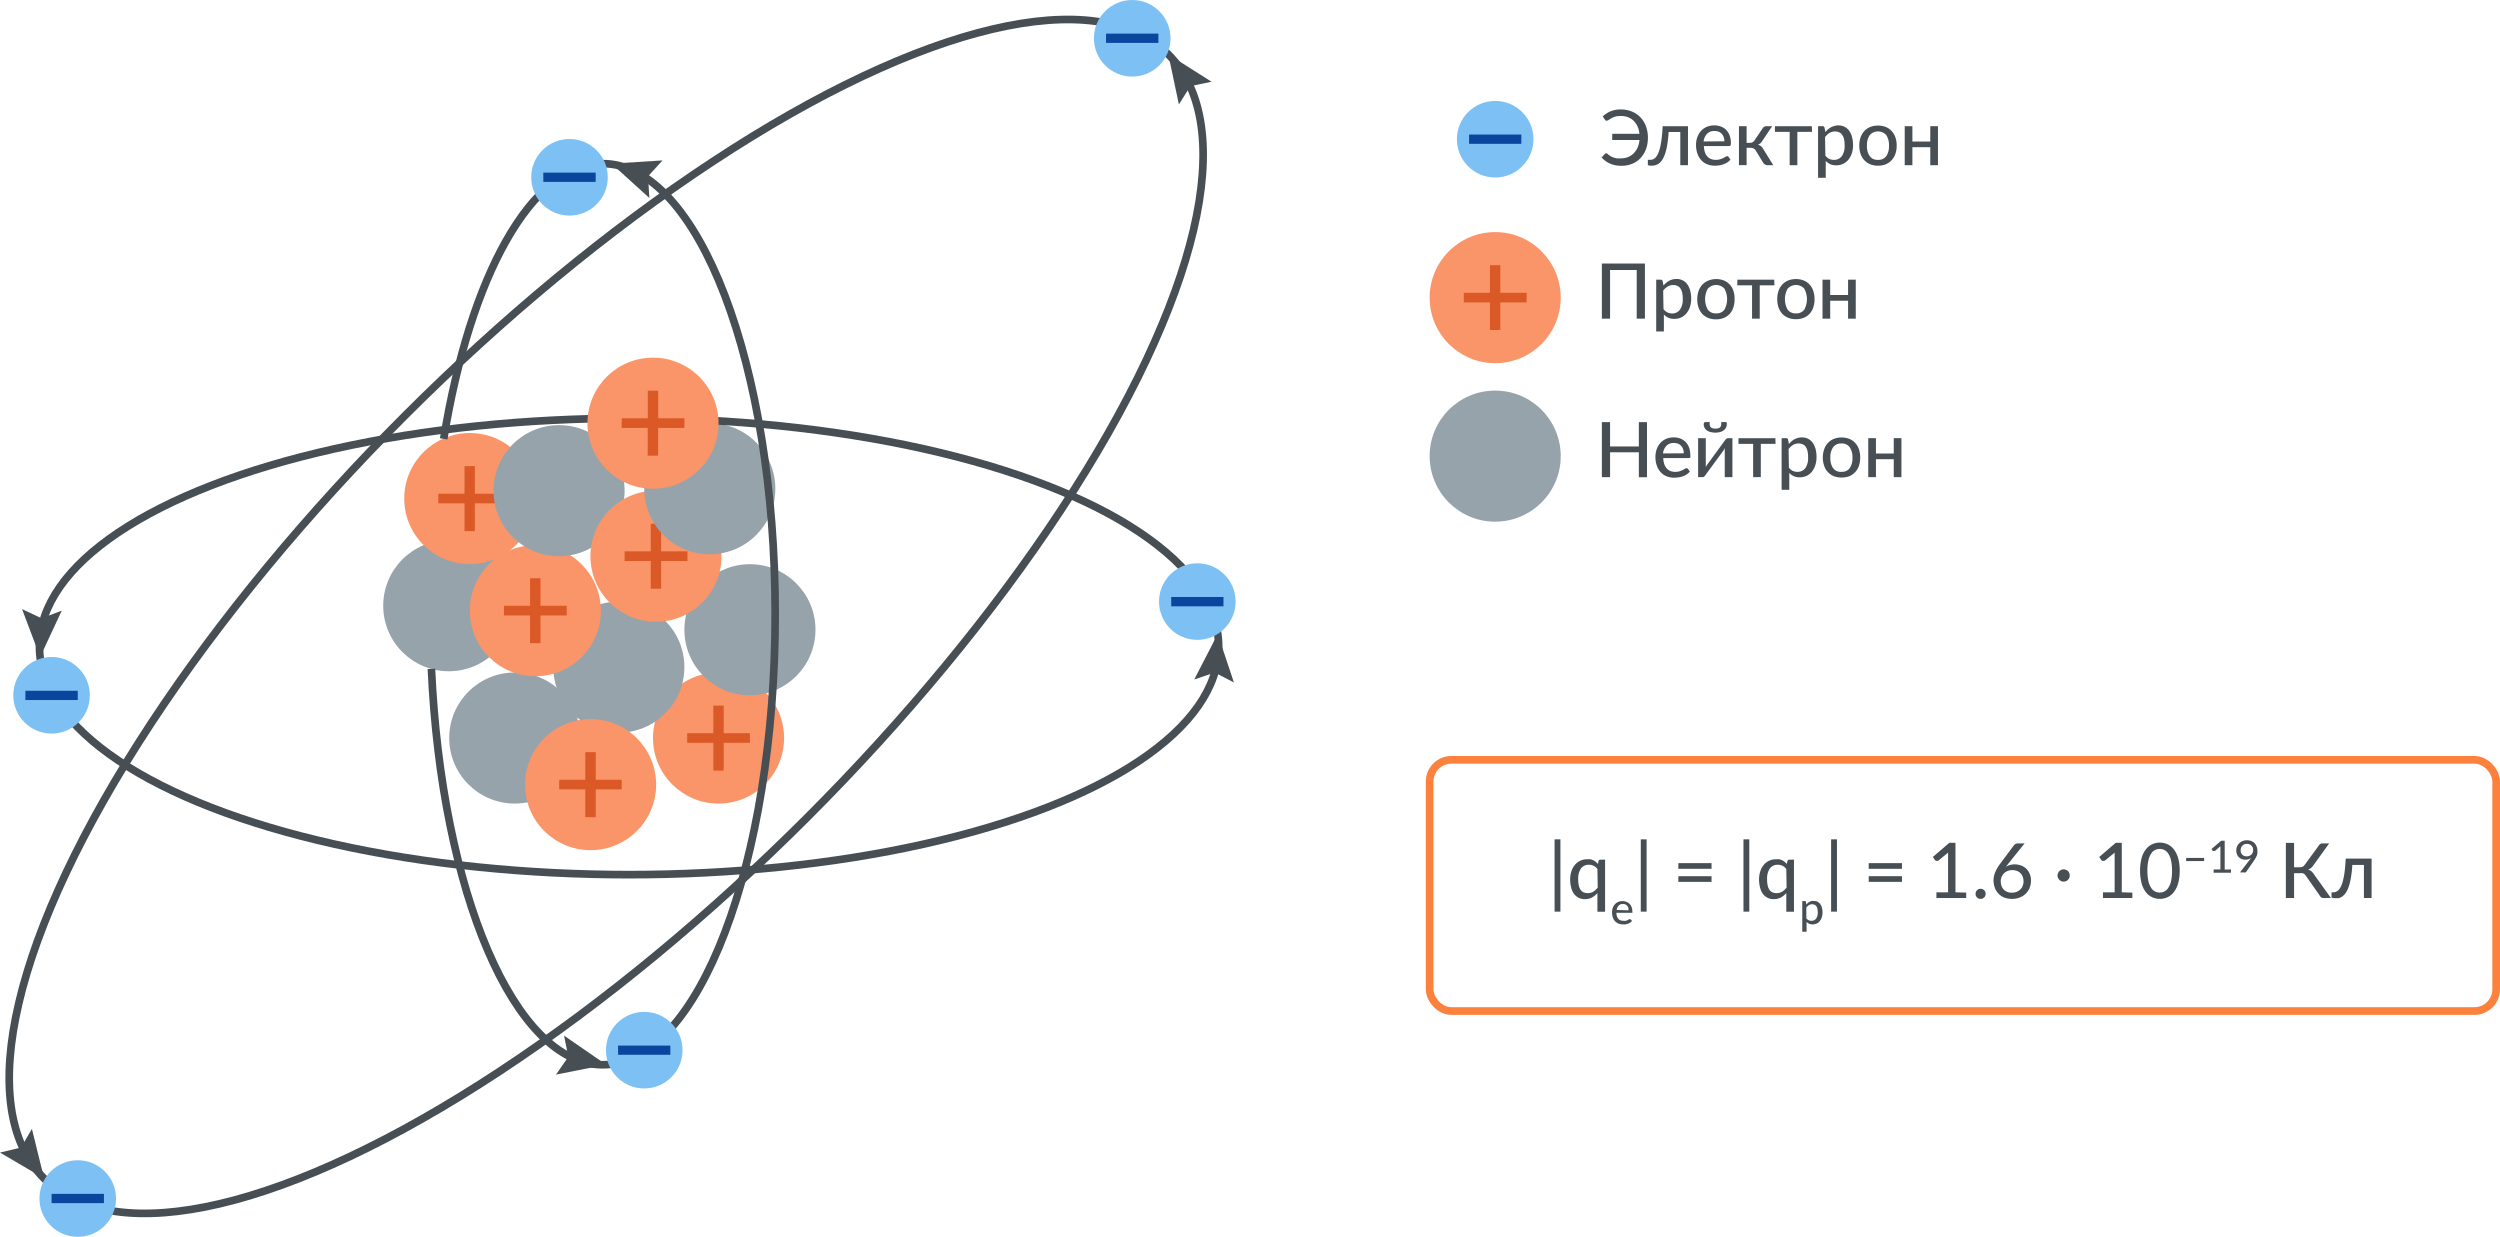 <?xml version="1.0" encoding="UTF-8"?>
<svg xmlns="http://www.w3.org/2000/svg" viewBox="0 0 325.73 161.14">
  <defs>
    <style>.cls-1{fill:#96a3aa;}.cls-2{fill:#f99569;}.cls-3{fill:#db5926;}.cls-4{fill:#7dc1f4;}.cls-5{fill:#0a469e;}.cls-6{fill:#474f54;}.cls-7,.cls-8{fill:none;stroke-miterlimit:10;}.cls-7{stroke:#474f54;}.cls-8{stroke:#fc813d;}</style>
  </defs>
  <g id="Слой_2" data-name="Слой 2">
    <g id="Слой_1-2" data-name="Слой 1">
      <circle class="cls-1" cx="194.81" cy="59.43" r="8.54"></circle>
      <circle class="cls-2" cx="194.81" cy="38.78" r="8.54"></circle>
      <path class="cls-3" d="M198.91,39.4h-3.43V43h-1.35V39.4h-3.41V38.15h3.41v-3.6h1.35v3.6h3.43Z"></path>
      <circle class="cls-4" cx="194.81" cy="18.14" r="4.99"></circle>
      <path class="cls-5" d="M191.41,17.53h6.81v1.21h-6.81Z"></path>
      <path class="cls-6" d="M208.82,15.17a3.64,3.64,0,0,1,1-.66,3.45,3.45,0,0,1,1.37-.25,3.72,3.72,0,0,1,1.43.27,3.3,3.3,0,0,1,1.11.75,3.44,3.44,0,0,1,.72,1.16,4.2,4.2,0,0,1,.26,1.49,4.38,4.38,0,0,1-.24,1.48,3.46,3.46,0,0,1-.7,1.16,3.07,3.07,0,0,1-1.08.76,3.55,3.55,0,0,1-1.41.27,3.68,3.68,0,0,1-1.52-.29,3,3,0,0,1-1.08-.8l.42-.46a.21.21,0,0,1,.16-.07l.09,0,.09.06a2.93,2.93,0,0,0,.36.28,2.09,2.09,0,0,0,.4.19,2.8,2.8,0,0,0,.46.12,4.56,4.56,0,0,0,.55,0,2.38,2.38,0,0,0,.89-.16,2.08,2.08,0,0,0,.73-.47,2.46,2.46,0,0,0,.53-.76,3.18,3.18,0,0,0,.25-1h-3.55v-.81h3.54a3.07,3.07,0,0,0-.26-1,2.56,2.56,0,0,0-.52-.72,2.36,2.36,0,0,0-.73-.45,2.57,2.57,0,0,0-.9-.15,2.78,2.78,0,0,0-.76.09,3.11,3.11,0,0,0-.51.22l-.33.21a.42.42,0,0,1-.23.09.25.25,0,0,1-.13,0,.26.26,0,0,1-.09-.09Z"></path>
      <path class="cls-6" d="M219.93,21.52h-1V17.2h-1.52a15.62,15.62,0,0,1-.18,1.66,6.92,6.92,0,0,1-.29,1.19,3.9,3.9,0,0,1-.37.79,2,2,0,0,1-.44.47,1.47,1.47,0,0,1-.48.22,2.05,2.05,0,0,1-.49.06c-.3,0-.46-.05-.46-.15v-.62H215a1.41,1.41,0,0,0,.35-.05,1.07,1.07,0,0,0,.34-.23,1.82,1.82,0,0,0,.31-.47,4.55,4.55,0,0,0,.28-.78,11,11,0,0,0,.21-1.19c.06-.47.11-1,.14-1.66h3.3Z"></path>
      <path class="cls-6" d="M225.47,20.79a2.41,2.41,0,0,1-.41.37,2.55,2.55,0,0,1-.5.24,2.61,2.61,0,0,1-.55.14,3.53,3.53,0,0,1-.56.05,2.58,2.58,0,0,1-1-.18,2.06,2.06,0,0,1-.77-.52,2.33,2.33,0,0,1-.51-.85,3.26,3.26,0,0,1-.19-1.17,2.84,2.84,0,0,1,.17-1,2.45,2.45,0,0,1,.47-.8,2.25,2.25,0,0,1,.75-.54,2.48,2.48,0,0,1,1-.19,2.39,2.39,0,0,1,.86.15,2,2,0,0,1,.68.44,2.2,2.2,0,0,1,.45.72,2.9,2.9,0,0,1,.16,1,.64.64,0,0,1-.05.3.23.23,0,0,1-.19.08H222a3,3,0,0,0,.13.79,1.68,1.68,0,0,0,.32.56,1.32,1.32,0,0,0,.48.34,1.81,1.81,0,0,0,.63.11,1.89,1.89,0,0,0,.56-.08,2.34,2.34,0,0,0,.41-.16l.29-.16a.43.43,0,0,1,.21-.08.2.2,0,0,1,.18.09Zm-.8-2.38a1.78,1.78,0,0,0-.08-.53,1.31,1.31,0,0,0-.25-.43,1,1,0,0,0-.39-.28,1.43,1.43,0,0,0-.53-.1,1.27,1.27,0,0,0-1,.36,1.66,1.66,0,0,0-.45,1Z"></path>
      <path class="cls-6" d="M229.67,16.7a.61.61,0,0,1,.2-.19.48.48,0,0,1,.26-.07h.77l-1.29,1.92a1.35,1.35,0,0,1-.25.31.77.77,0,0,1-.32.18,1.22,1.22,0,0,1,.41.21,1.18,1.18,0,0,1,.29.36l1.3,2.1h-.68a.69.69,0,0,1-.65-.34l-.93-1.54a.75.75,0,0,0-.28-.28.88.88,0,0,0-.4-.1h-.53v2.26h-1V16.44h1v2.17H228a.69.69,0,0,0,.36-.09.67.67,0,0,0,.25-.25Z"></path>
      <path class="cls-6" d="M236.09,17.18h-1.91v4.34h-1V17.18h-1.92v-.74h4.81Z"></path>
      <path class="cls-6" d="M237.83,17.2a2.89,2.89,0,0,1,.35-.35,2.7,2.7,0,0,1,.39-.27,2.2,2.2,0,0,1,.45-.17,1.59,1.59,0,0,1,.5-.07,1.83,1.83,0,0,1,.79.17,1.69,1.69,0,0,1,.6.5,2.4,2.4,0,0,1,.39.82,4.1,4.1,0,0,1,.14,1.11,3.51,3.51,0,0,1-.15,1,2.79,2.79,0,0,1-.44.84,2.08,2.08,0,0,1-.69.56,2.11,2.11,0,0,1-.92.2,1.87,1.87,0,0,1-.78-.15,2,2,0,0,1-.58-.42v2.2h-1V16.44h.58a.24.24,0,0,1,.26.19Zm0,3.07a1.39,1.39,0,0,0,.52.44,1.52,1.52,0,0,0,.62.12,1.24,1.24,0,0,0,1-.48,2.26,2.26,0,0,0,.37-1.41,3.79,3.79,0,0,0-.08-.82,1.53,1.53,0,0,0-.25-.56.83.83,0,0,0-.38-.32,1.27,1.27,0,0,0-.52-.11,1.45,1.45,0,0,0-.74.19,2.25,2.25,0,0,0-.58.54Z"></path>
      <path class="cls-6" d="M244.69,16.36a2.67,2.67,0,0,1,1,.18,2,2,0,0,1,.77.53,2.19,2.19,0,0,1,.49.82,3.06,3.06,0,0,1,.17,1.08,3.12,3.12,0,0,1-.17,1.09,2.22,2.22,0,0,1-1.26,1.35,2.67,2.67,0,0,1-1,.18,2.71,2.71,0,0,1-1-.18,2.25,2.25,0,0,1-.78-.53,2.39,2.39,0,0,1-.49-.82,3.37,3.37,0,0,1-.17-1.09,3.31,3.31,0,0,1,.17-1.08,2.49,2.49,0,0,1,.49-.82,2.12,2.12,0,0,1,.78-.53A2.71,2.71,0,0,1,244.69,16.36Zm0,4.47a1.25,1.25,0,0,0,1.08-.49,2.3,2.3,0,0,0,.35-1.36,2.35,2.35,0,0,0-.35-1.37,1.44,1.44,0,0,0-2.16,0,2.28,2.28,0,0,0-.36,1.37,2.22,2.22,0,0,0,.36,1.36A1.23,1.23,0,0,0,244.69,20.83Z"></path>
      <path class="cls-6" d="M252.5,16.44v5.08h-1V19.18h-2.33v2.34h-1V16.44h1v2h2.33v-2Z"></path>
      <path class="cls-6" d="M214.32,41.52h-1.07V35.18h-3.47v6.34h-1.07V34.34h5.61Z"></path>
      <path class="cls-6" d="M216.74,37.2a3.85,3.85,0,0,1,.35-.35,2.7,2.7,0,0,1,.39-.27,2.2,2.2,0,0,1,.45-.17,2,2,0,0,1,.5-.06,1.7,1.7,0,0,1,.79.17,1.52,1.52,0,0,1,.6.5,2.35,2.35,0,0,1,.39.81,4.23,4.23,0,0,1,.14,1.12,3.49,3.49,0,0,1-.15,1,2.57,2.57,0,0,1-.44.84,2.08,2.08,0,0,1-.69.56,2.11,2.11,0,0,1-.92.2,1.87,1.87,0,0,1-.78-.15,2,2,0,0,1-.58-.42v2.21h-1V36.44h.58a.24.24,0,0,1,.26.2Zm0,3.07a1.39,1.39,0,0,0,.52.44,1.41,1.41,0,0,0,.62.13,1.21,1.21,0,0,0,1-.49,2.25,2.25,0,0,0,.37-1.4,3.89,3.89,0,0,0-.08-.83,1.72,1.72,0,0,0-.24-.56,1,1,0,0,0-.39-.32,1.24,1.24,0,0,0-.52-.1,1.38,1.38,0,0,0-.74.19,2,2,0,0,0-.58.54Z"></path>
      <path class="cls-6" d="M223.6,36.36a2.76,2.76,0,0,1,1,.18,2.17,2.17,0,0,1,1.25,1.35A3.16,3.16,0,0,1,226,39a3.06,3.06,0,0,1-.17,1.08,2.1,2.1,0,0,1-1.25,1.35,2.76,2.76,0,0,1-1,.18,2.71,2.71,0,0,1-1-.18,2.22,2.22,0,0,1-.78-.52,2.43,2.43,0,0,1-.49-.83,3.31,3.31,0,0,1-.17-1.08,3.41,3.41,0,0,1,.17-1.09,2.49,2.49,0,0,1,.49-.82,2.25,2.25,0,0,1,.78-.53A2.71,2.71,0,0,1,223.6,36.36Zm0,4.47a1.26,1.26,0,0,0,1.08-.48,2.86,2.86,0,0,0,0-2.74,1.46,1.46,0,0,0-2.16,0,2.79,2.79,0,0,0,0,2.74A1.25,1.25,0,0,0,223.6,40.83Z"></path>
      <path class="cls-6" d="M231.19,37.18h-1.91v4.34h-1V37.18h-1.92v-.74h4.81Z"></path>
      <path class="cls-6" d="M234,36.36a2.76,2.76,0,0,1,1,.18,2.17,2.17,0,0,1,1.25,1.35,3.16,3.16,0,0,1,.17,1.09,3.06,3.06,0,0,1-.17,1.08A2.1,2.1,0,0,1,235,41.41a2.76,2.76,0,0,1-1,.18,2.71,2.71,0,0,1-1-.18,2.22,2.22,0,0,1-.78-.52,2.43,2.43,0,0,1-.49-.83,3.31,3.31,0,0,1-.17-1.08,3.41,3.41,0,0,1,.17-1.09,2.49,2.49,0,0,1,.49-.82,2.25,2.25,0,0,1,.78-.53A2.71,2.71,0,0,1,234,36.36Zm0,4.47a1.26,1.26,0,0,0,1.08-.48,2.86,2.86,0,0,0,0-2.74,1.46,1.46,0,0,0-2.16,0,2.79,2.79,0,0,0,0,2.74A1.25,1.25,0,0,0,234,40.83Z"></path>
      <path class="cls-6" d="M241.79,36.44v5.08h-1V39.18h-2.33v2.34h-1V36.44h1v2h2.33v-2Z"></path>
      <path class="cls-6" d="M214.59,55v7.18h-1.06V58.93h-3.75v3.24h-1.07V55h1.07v3.17h3.75V55Z"></path>
      <path class="cls-6" d="M220.18,61.44a2.08,2.08,0,0,1-.41.37,2.3,2.3,0,0,1-.5.24,2.61,2.61,0,0,1-.55.14,3.53,3.53,0,0,1-.56.05,2.58,2.58,0,0,1-1-.18,2.06,2.06,0,0,1-.77-.52,2.33,2.33,0,0,1-.51-.85,3.26,3.26,0,0,1-.19-1.17,2.84,2.84,0,0,1,.17-1,2.45,2.45,0,0,1,.47-.8,2.25,2.25,0,0,1,.75-.54,2.48,2.48,0,0,1,1-.19,2.39,2.39,0,0,1,.86.15,2,2,0,0,1,.68.44,2.2,2.2,0,0,1,.45.72,2.9,2.9,0,0,1,.16,1,.64.64,0,0,1,0,.3.21.21,0,0,1-.19.08h-3.33a3,3,0,0,0,.13.79,1.68,1.68,0,0,0,.32.56,1.32,1.32,0,0,0,.48.34,1.81,1.81,0,0,0,.63.11,1.84,1.84,0,0,0,.56-.08,2.34,2.34,0,0,0,.41-.16l.29-.16a.43.43,0,0,1,.21-.08.2.2,0,0,1,.18.09Zm-.8-2.38a1.78,1.78,0,0,0-.08-.53,1.31,1.31,0,0,0-.25-.43,1,1,0,0,0-.39-.28,1.43,1.43,0,0,0-.53-.1,1.27,1.27,0,0,0-1,.36,1.63,1.63,0,0,0-.45,1Z"></path>
      <path class="cls-6" d="M225.72,57.09v5.08h-1V58.85a1.7,1.7,0,0,1,0-.22l0-.25-.1.2a.86.86,0,0,1-.1.16l-2.33,3.18a.8.8,0,0,1-.15.17.27.27,0,0,1-.2.08h-.59V57.09h1v3.32a1.93,1.93,0,0,1,0,.23,1,1,0,0,1,0,.24,1.93,1.93,0,0,1,.2-.36l2.33-3.19a1.1,1.1,0,0,1,.15-.16.32.32,0,0,1,.21-.08Zm-2.15-1.25a1.06,1.06,0,0,0,.34-.05.42.42,0,0,0,.22-.14.57.57,0,0,0,.12-.26,1.59,1.59,0,0,0,0-.4h.57a.18.18,0,0,1,.16.09.33.33,0,0,1,0,.2.93.93,0,0,1-.1.45,1,1,0,0,1-.3.34,1.28,1.28,0,0,1-.47.22,2.48,2.48,0,0,1-1.25,0,1.33,1.33,0,0,1-.48-.22.85.85,0,0,1-.29-.34.94.94,0,0,1-.11-.45.34.34,0,0,1,.06-.2.16.16,0,0,1,.15-.09h.58a1.59,1.59,0,0,0,0,.4.57.57,0,0,0,.12.26.38.38,0,0,0,.22.14A1,1,0,0,0,223.57,55.84Z"></path>
      <path class="cls-6" d="M231.34,57.83h-1.92v4.34h-1V57.83h-1.91v-.74h4.81Z"></path>
      <path class="cls-6" d="M233.08,57.85a2.81,2.81,0,0,1,.34-.35,2.7,2.7,0,0,1,.39-.27,2.2,2.2,0,0,1,.45-.17,1.7,1.7,0,0,1,.51-.07,1.86,1.86,0,0,1,.79.17,1.79,1.79,0,0,1,.6.5,2.84,2.84,0,0,1,.39.82,4.13,4.13,0,0,1,.13,1.11,3.51,3.51,0,0,1-.15,1,2.78,2.78,0,0,1-.43.84,2.08,2.08,0,0,1-.69.56,2.14,2.14,0,0,1-.92.2,1.81,1.81,0,0,1-.78-.15,1.83,1.83,0,0,1-.58-.42v2.2h-1V57.09h.59a.23.23,0,0,1,.25.19Zm0,3.07a1.32,1.32,0,0,0,.52.44,1.52,1.52,0,0,0,.62.12,1.25,1.25,0,0,0,1-.48,2.33,2.33,0,0,0,.36-1.41,3.25,3.25,0,0,0-.08-.82,1.38,1.38,0,0,0-.24-.56.81.81,0,0,0-.39-.32,1.21,1.21,0,0,0-.52-.11,1.41,1.41,0,0,0-.73.19,2.1,2.1,0,0,0-.58.54Z"></path>
      <path class="cls-6" d="M239.94,57a2.71,2.71,0,0,1,1,.18,2.08,2.08,0,0,1,.77.53,2.24,2.24,0,0,1,.49.82,3.31,3.31,0,0,1,.17,1.08,3.37,3.37,0,0,1-.17,1.09,2.24,2.24,0,0,1-.49.82,2.21,2.21,0,0,1-.77.53,3,3,0,0,1-2,0,2.21,2.21,0,0,1-.77-.53,2.11,2.11,0,0,1-.49-.82,3.12,3.12,0,0,1-.18-1.09,3.06,3.06,0,0,1,.18-1.08,2.11,2.11,0,0,1,.49-.82,2.08,2.08,0,0,1,.77-.53A2.73,2.73,0,0,1,239.94,57Zm0,4.47A1.21,1.21,0,0,0,241,61a2.22,2.22,0,0,0,.36-1.36,2.28,2.28,0,0,0-.36-1.37,1.24,1.24,0,0,0-1.07-.49,1.28,1.28,0,0,0-1.09.49,2.28,2.28,0,0,0-.36,1.37,2.22,2.22,0,0,0,.36,1.36A1.25,1.25,0,0,0,239.94,61.48Z"></path>
      <path class="cls-6" d="M247.74,57.09v5.08h-1V59.83h-2.32v2.34h-1V57.09h1v2h2.32v-2Z"></path>
      <circle class="cls-1" cx="58.47" cy="78.92" r="8.54"></circle>
      <circle class="cls-2" cx="61.21" cy="64.96" r="8.54"></circle>
      <path class="cls-3" d="M65.3,65.58H61.87V69.2H60.52V65.58H57.11V64.33h3.41v-3.6h1.35v3.6H65.3Z"></path>
      <circle class="cls-1" cx="67.07" cy="96.16" r="8.54"></circle>
      <circle class="cls-2" cx="93.62" cy="96.16" r="8.54"></circle>
      <path class="cls-3" d="M97.71,96.78H94.29v3.62H92.94V96.78H89.53V95.53h3.41v-3.6h1.35v3.6h3.42Z"></path>
      <circle class="cls-1" cx="80.63" cy="86.92" r="8.54"></circle>
      <circle class="cls-2" cx="76.95" cy="102.23" r="8.54"></circle>
      <path class="cls-3" d="M81,102.85H77.62v3.62H76.26v-3.62h-3.4V101.6h3.4V98h1.36v3.6H81Z"></path>
      <circle class="cls-1" cx="97.71" cy="82.05" r="8.54"></circle>
      <circle class="cls-2" cx="69.75" cy="79.57" r="8.54"></circle>
      <path class="cls-3" d="M73.84,80.19H70.42V83.8H69.06V80.19h-3.4V78.93h3.4V75.34h1.36v3.59h3.42Z"></path>
      <circle class="cls-1" cx="72.84" cy="63.93" r="8.54"></circle>
      <circle class="cls-2" cx="85.47" cy="72.47" r="8.54"></circle>
      <path class="cls-3" d="M89.57,73.09H86.14v3.62H84.79V73.09H81.38V71.83h3.41V68.24h1.35v3.59h3.43Z"></path>
      <circle class="cls-1" cx="92.48" cy="63.68" r="8.54"></circle>
      <ellipse class="cls-7" cx="78.98" cy="80.32" rx="103.57" ry="37.04" transform="translate(-33.66 79.37) rotate(-45)"></ellipse>
      <ellipse class="cls-7" cx="81.96" cy="84.23" rx="76.82" ry="29.73"></ellipse>
      <path class="cls-7" d="M57.81,57.18c3.42-21.07,11.41-35.86,20.72-35.86C91,21.32,101,47.61,101,80S91,138.73,78.53,138.73c-11.49,0-21-22.52-22.32-51.58"></path>
      <circle class="cls-4" cx="147.52" cy="4.99" r="4.99"></circle>
      <path class="cls-5" d="M144.11,4.38h6.82V5.59h-6.82Z"></path>
      <circle class="cls-4" cx="74.2" cy="23.1" r="4.99"></circle>
      <path class="cls-5" d="M70.79,22.49h6.82V23.7H70.79Z"></path>
      <circle class="cls-4" cx="6.72" cy="90.59" r="4.99"></circle>
      <path class="cls-5" d="M3.31,90h6.82v1.21H3.31Z"></path>
      <circle class="cls-4" cx="10.13" cy="156.16" r="4.99"></circle>
      <path class="cls-5" d="M6.72,155.55h6.82v1.21H6.72Z"></path>
      <circle class="cls-4" cx="83.94" cy="136.83" r="4.99"></circle>
      <path class="cls-5" d="M80.53,136.23h6.81v1.2H80.53Z"></path>
      <circle class="cls-4" cx="156" cy="78.38" r="4.99"></circle>
      <path class="cls-5" d="M152.6,77.78h6.81V79H152.6Z"></path>
      <circle class="cls-2" cx="85.08" cy="55.14" r="8.54"></circle>
      <path class="cls-3" d="M89.17,55.76H85.75v3.61H84.39V55.76H81V54.5h3.4V50.9h1.36v3.6h3.42Z"></path>
      <polygon class="cls-6" points="2.87 79.36 5.42 80.56 8.05 79.56 5.23 85.6 2.87 79.36"></polygon>
      <polygon class="cls-6" points="0 150.17 2.74 149.51 4.16 147.08 5.75 153.55 0 150.17"></polygon>
      <polygon class="cls-6" points="72.44 140.01 74.05 137.69 73.49 134.93 78.98 138.72 72.44 140.01"></polygon>
      <line class="cls-7" x1="158.27" y1="87.62" x2="158.34" y2="86.77"></line>
      <polygon class="cls-6" points="160.77 88.92 158.27 87.63 155.6 88.53 158.66 82.6 160.77 88.92"></polygon>
      <line class="cls-7" x1="154.99" y1="11.07" x2="154.61" y2="10.51"></line>
      <polygon class="cls-6" points="157.86 10.65 155.1 11.22 153.6 13.61 152.22 7.08 157.86 10.65"></polygon>
      <polygon class="cls-6" points="86.32 20.9 84.43 22.98 84.61 25.8 79.67 21.32 86.32 20.9"></polygon>
      <path class="cls-6" d="M202.55,109.36h.76v9.42h-.76Z"></path>
      <path class="cls-6" d="M209.13,112v6.79h-1v-2.43a2.78,2.78,0,0,1-.71.58,2,2,0,0,1-.93.21,1.73,1.73,0,0,1-.79-.17,1.75,1.75,0,0,1-.6-.49,2.15,2.15,0,0,1-.38-.82,4.1,4.1,0,0,1-.14-1.11,3.51,3.51,0,0,1,.15-1,2.4,2.4,0,0,1,.44-.84,2,2,0,0,1,1.6-.76,2.15,2.15,0,0,1,.45,0,2.12,2.12,0,0,1,.38.13,1.77,1.77,0,0,1,.32.21,2.37,2.37,0,0,1,.28.27l.07-.36a.23.23,0,0,1,.25-.2Zm-1,1.23a1.28,1.28,0,0,0-.51-.43,1.45,1.45,0,0,0-.63-.13,1.24,1.24,0,0,0-1,.48,2.33,2.33,0,0,0-.36,1.41,3.38,3.38,0,0,0,.08.83,1.51,1.51,0,0,0,.24.56.94.94,0,0,0,.39.32,1.38,1.38,0,0,0,.52.1,1.44,1.44,0,0,0,.73-.19,2.25,2.25,0,0,0,.58-.54Z"></path>
      <path class="cls-6" d="M212.64,120a1.27,1.27,0,0,1-.25.21,1.59,1.59,0,0,1-.29.15l-.32.08a1.77,1.77,0,0,1-.32,0,1.48,1.48,0,0,1-.57-.1,1.37,1.37,0,0,1-.45-.3,1.39,1.39,0,0,1-.3-.5,2,2,0,0,1-.1-.68,1.7,1.7,0,0,1,.09-.57,1.47,1.47,0,0,1,.28-.47,1.17,1.17,0,0,1,.44-.31,1.45,1.45,0,0,1,1.08,0,1.16,1.16,0,0,1,.39.26,1.11,1.11,0,0,1,.26.42,1.4,1.4,0,0,1,.1.56.36.36,0,0,1,0,.18.13.13,0,0,1-.11,0H210.6a1.58,1.58,0,0,0,.08.46.88.88,0,0,0,.18.33.77.77,0,0,0,.28.19,1.06,1.06,0,0,0,.37.06,1.15,1.15,0,0,0,.33,0l.23-.09.17-.1a.24.24,0,0,1,.12,0,.13.13,0,0,1,.11,0Zm-.47-1.39a1.06,1.06,0,0,0,0-.31A.77.77,0,0,0,212,118a.73.73,0,0,0-.23-.16.75.75,0,0,0-.31-.06.73.73,0,0,0-.56.21,1,1,0,0,0-.26.57Z"></path>
      <path class="cls-6" d="M213.78,109.36h.76v9.42h-.76Z"></path>
      <path class="cls-6" d="M218.68,112.46H223v.74h-4.33Zm0,1.7H223v.74h-4.33Z"></path>
      <path class="cls-6" d="M227.16,109.36h.76v9.42h-.76Z"></path>
      <path class="cls-6" d="M233.74,112v6.79h-1v-2.43a2.78,2.78,0,0,1-.71.58,2,2,0,0,1-.93.21,1.73,1.73,0,0,1-.79-.17,1.75,1.75,0,0,1-.6-.49,2.31,2.31,0,0,1-.38-.82,4.1,4.1,0,0,1-.14-1.11,3.51,3.51,0,0,1,.15-1,2.4,2.4,0,0,1,.44-.84,2,2,0,0,1,1.6-.76,2.15,2.15,0,0,1,.45,0,2.12,2.12,0,0,1,.38.13,1.48,1.48,0,0,1,.32.21,2.37,2.37,0,0,1,.28.27l.07-.36a.23.23,0,0,1,.25-.2Zm-1,1.23a1.28,1.28,0,0,0-.51-.43,1.45,1.45,0,0,0-.63-.13,1.24,1.24,0,0,0-1,.48,2.33,2.33,0,0,0-.36,1.41,3.38,3.38,0,0,0,.08.83,1.51,1.51,0,0,0,.24.56.94.94,0,0,0,.39.32,1.38,1.38,0,0,0,.52.1,1.44,1.44,0,0,0,.73-.19,2.25,2.25,0,0,0,.58-.54Z"></path>
      <path class="cls-6" d="M235.35,117.85c.07-.07.13-.14.2-.2a1.88,1.88,0,0,1,.23-.16l.26-.1a1.45,1.45,0,0,1,.3,0,1.14,1.14,0,0,1,.46.09,1,1,0,0,1,.35.3,1.38,1.38,0,0,1,.23.47,2.57,2.57,0,0,1,.08.65,2,2,0,0,1-.09.61,1.53,1.53,0,0,1-.26.49,1.16,1.16,0,0,1-.4.33,1.32,1.32,0,0,1-.53.11,1.26,1.26,0,0,1-.46-.08,1.15,1.15,0,0,1-.34-.25v1.29h-.56v-4h.34a.13.13,0,0,1,.14.11Zm0,1.79a.81.81,0,0,0,.31.26.8.8,0,0,0,.36.07.7.7,0,0,0,.6-.28,1.29,1.29,0,0,0,.22-.82,2.14,2.14,0,0,0-.05-.48,1,1,0,0,0-.14-.33.58.58,0,0,0-.23-.18.73.73,0,0,0-.3-.06.77.77,0,0,0-.43.11,1.39,1.39,0,0,0-.34.31Z"></path>
      <path class="cls-6" d="M238.58,109.36h.76v9.42h-.76Z"></path>
      <path class="cls-6" d="M243.48,112.46h4.33v.74h-4.33Zm0,1.7h4.33v.74h-4.33Z"></path>
      <path class="cls-6" d="M256.18,116.3V117H252.3v-.74h1.52v-4.71c0-.15,0-.3,0-.46l-1.22,1a.31.31,0,0,1-.14.07h-.13l-.11,0-.08-.07-.31-.43,2.15-1.85h.8v6.45Z"></path>
      <path class="cls-6" d="M257.4,116.46a.75.75,0,0,1,.05-.26.6.6,0,0,1,.14-.21.72.72,0,0,1,.2-.14.7.7,0,0,1,.52,0,.77.77,0,0,1,.21.14.6.6,0,0,1,.14.21.7.7,0,0,1,0,.52.6.6,0,0,1-.14.21.77.77,0,0,1-.21.14.7.7,0,0,1-.52,0,.72.72,0,0,1-.2-.14.6.6,0,0,1-.14-.21A.75.75,0,0,1,257.4,116.46Z"></path>
      <path class="cls-6" d="M261.66,112.53c-.05.08-.11.15-.16.22a1.56,1.56,0,0,0-.16.2,1.7,1.7,0,0,1,.53-.24,2.18,2.18,0,0,1,.63-.09,2.38,2.38,0,0,1,.81.14,2,2,0,0,1,.68.41,1.86,1.86,0,0,1,.46.67,2.25,2.25,0,0,1,.17.92,2.41,2.41,0,0,1-.18.93,2.29,2.29,0,0,1-.5.75,2.37,2.37,0,0,1-.79.5,2.71,2.71,0,0,1-1,.18,2.86,2.86,0,0,1-1-.17,2.06,2.06,0,0,1-.75-.5,2.21,2.21,0,0,1-.49-.78,3,3,0,0,1-.17-1,2.77,2.77,0,0,1,.21-1,5.33,5.33,0,0,1,.66-1.14l1.79-2.4a.6.6,0,0,1,.21-.17.78.78,0,0,1,.31-.07h.87Zm.46,3.78a1.81,1.81,0,0,0,.63-.11,1.47,1.47,0,0,0,.48-.31,1.38,1.38,0,0,0,.31-.47,1.58,1.58,0,0,0,.11-.58,1.71,1.71,0,0,0-.11-.62,1.23,1.23,0,0,0-.3-.46,1.16,1.16,0,0,0-.46-.29,1.64,1.64,0,0,0-.6-.1,1.52,1.52,0,0,0-.62.12,1.38,1.38,0,0,0-.47.31,1.41,1.41,0,0,0-.3.46,1.51,1.51,0,0,0-.11.56,1.89,1.89,0,0,0,.1.6,1.23,1.23,0,0,0,.28.47,1.34,1.34,0,0,0,.45.31A1.66,1.66,0,0,0,262.12,116.31Z"></path>
      <path class="cls-6" d="M268.08,114.07a.67.67,0,0,1,.07-.31.77.77,0,0,1,.72-.49.81.81,0,0,1,.31.06.78.78,0,0,1,.26.17.9.9,0,0,1,.17.26.81.81,0,0,1,.06.31.78.78,0,0,1-.06.31.74.74,0,0,1-.17.25.81.81,0,0,1-.26.18.81.81,0,0,1-.31.06.73.73,0,0,1-.3-.06.76.76,0,0,1-.25-.18.62.62,0,0,1-.17-.25A.64.64,0,0,1,268.08,114.07Z"></path>
      <path class="cls-6" d="M277.83,116.3V117H274v-.74h1.52v-4.71c0-.15,0-.3,0-.46l-1.22,1a.27.27,0,0,1-.14.07H274l-.11,0-.08-.07-.3-.43,2.15-1.85h.79v6.45Z"></path>
      <path class="cls-6" d="M284,113.45a6,6,0,0,1-.2,1.63,3.52,3.52,0,0,1-.56,1.15,2.22,2.22,0,0,1-.83.67,2.54,2.54,0,0,1-1,.22,2.49,2.49,0,0,1-1-.22,2.22,2.22,0,0,1-.83-.67,3.33,3.33,0,0,1-.55-1.15,6.74,6.74,0,0,1,0-3.26,3.19,3.19,0,0,1,.55-1.14,2.16,2.16,0,0,1,.83-.68,2.49,2.49,0,0,1,1-.22,2.54,2.54,0,0,1,1,.22,2.16,2.16,0,0,1,.83.68,3.37,3.37,0,0,1,.56,1.14A6.06,6.06,0,0,1,284,113.45Zm-1,0a6.29,6.29,0,0,0-.13-1.35,2.68,2.68,0,0,0-.36-.88,1.29,1.29,0,0,0-1.12-.61,1.26,1.26,0,0,0-.6.14,1.2,1.2,0,0,0-.51.47,2.68,2.68,0,0,0-.36.88,6.29,6.29,0,0,0-.13,1.35,6.46,6.46,0,0,0,.13,1.36,2.71,2.71,0,0,0,.36.87,1.2,1.2,0,0,0,.51.47,1.26,1.26,0,0,0,.6.14,1.29,1.29,0,0,0,1.12-.61,2.71,2.71,0,0,0,.36-.87A6.46,6.46,0,0,0,283,113.45Z"></path>
      <path class="cls-6" d="M284.84,111.78h2.34v.41h-2.34Z"></path>
      <path class="cls-6" d="M290.68,113.28v.43h-2.26v-.43h.88v-2.74c0-.09,0-.18,0-.28l-.71.61-.08,0a.22.22,0,0,1-.08,0l-.06,0-.05,0-.18-.25,1.26-1.08h.46v3.76Z"></path>
      <path class="cls-6" d="M293.09,112.06l.21-.29a1.06,1.06,0,0,1-.35.18,1.4,1.4,0,0,1-.41.06,1.27,1.27,0,0,1-.44-.08,1,1,0,0,1-.63-.61,1.21,1.21,0,0,1-.1-.52,1.25,1.25,0,0,1,.1-.51,1.22,1.22,0,0,1,.29-.42,1.35,1.35,0,0,1,.44-.29,1.48,1.48,0,0,1,.57-.1,1.38,1.38,0,0,1,.55.1,1.28,1.28,0,0,1,.43.28,1.43,1.43,0,0,1,.27.43,1.58,1.58,0,0,1,.1.55,2,2,0,0,1,0,.35,1.68,1.68,0,0,1-.09.32,3,3,0,0,1-.16.31c-.06.1-.12.21-.2.32l-1,1.44a.27.27,0,0,1-.12.09.34.34,0,0,1-.18,0h-.52Zm-1.15-1.3a.81.81,0,0,0,.21.6.78.78,0,0,0,.58.21.8.8,0,0,0,.36-.07.78.78,0,0,0,.26-.17.81.81,0,0,0,.22-.56.93.93,0,0,0-.06-.34.78.78,0,0,0-.17-.26.76.76,0,0,0-.26-.16.79.79,0,0,0-.32-.06,1,1,0,0,0-.34.06.74.74,0,0,0-.25.17.65.65,0,0,0-.17.26A.83.83,0,0,0,291.94,110.76Z"></path>
      <path class="cls-6" d="M303.7,117h-1a.5.5,0,0,1-.27-.08,1.09,1.09,0,0,1-.2-.25l-1.8-2.57a1.14,1.14,0,0,0-.14-.16.36.36,0,0,0-.14-.11.64.64,0,0,0-.18-.06.82.82,0,0,0-.23,0h-.84V117h-1.07v-7.18h1.07V113h.72a.89.89,0,0,0,.38-.07.74.74,0,0,0,.3-.27l1.81-2.47a.55.55,0,0,1,.19-.21.42.42,0,0,1,.27-.09h.9l-2.11,2.93a1.38,1.38,0,0,1-.29.3,1.31,1.31,0,0,1-.35.19,1.05,1.05,0,0,1,.46.23,1.92,1.92,0,0,1,.36.45Z"></path>
      <path class="cls-6" d="M309,117h-1v-4.31h-1.51a15.92,15.92,0,0,1-.18,1.66,7.83,7.83,0,0,1-.29,1.18,3.43,3.43,0,0,1-.38.79,2,2,0,0,1-.44.47,1.41,1.41,0,0,1-.48.23,2.63,2.63,0,0,1-.49,0q-.45,0-.45-.15v-.61H304a1.06,1.06,0,0,0,.34-.06.94.94,0,0,0,.34-.22,2,2,0,0,0,.32-.47,3.78,3.78,0,0,0,.27-.79,8.54,8.54,0,0,0,.22-1.19c.06-.46.1-1,.14-1.66H309Z"></path>
      <rect class="cls-8" x="186.27" y="99" width="138.96" height="32.73" rx="2.83"></rect>
    </g>
  </g>
</svg>
